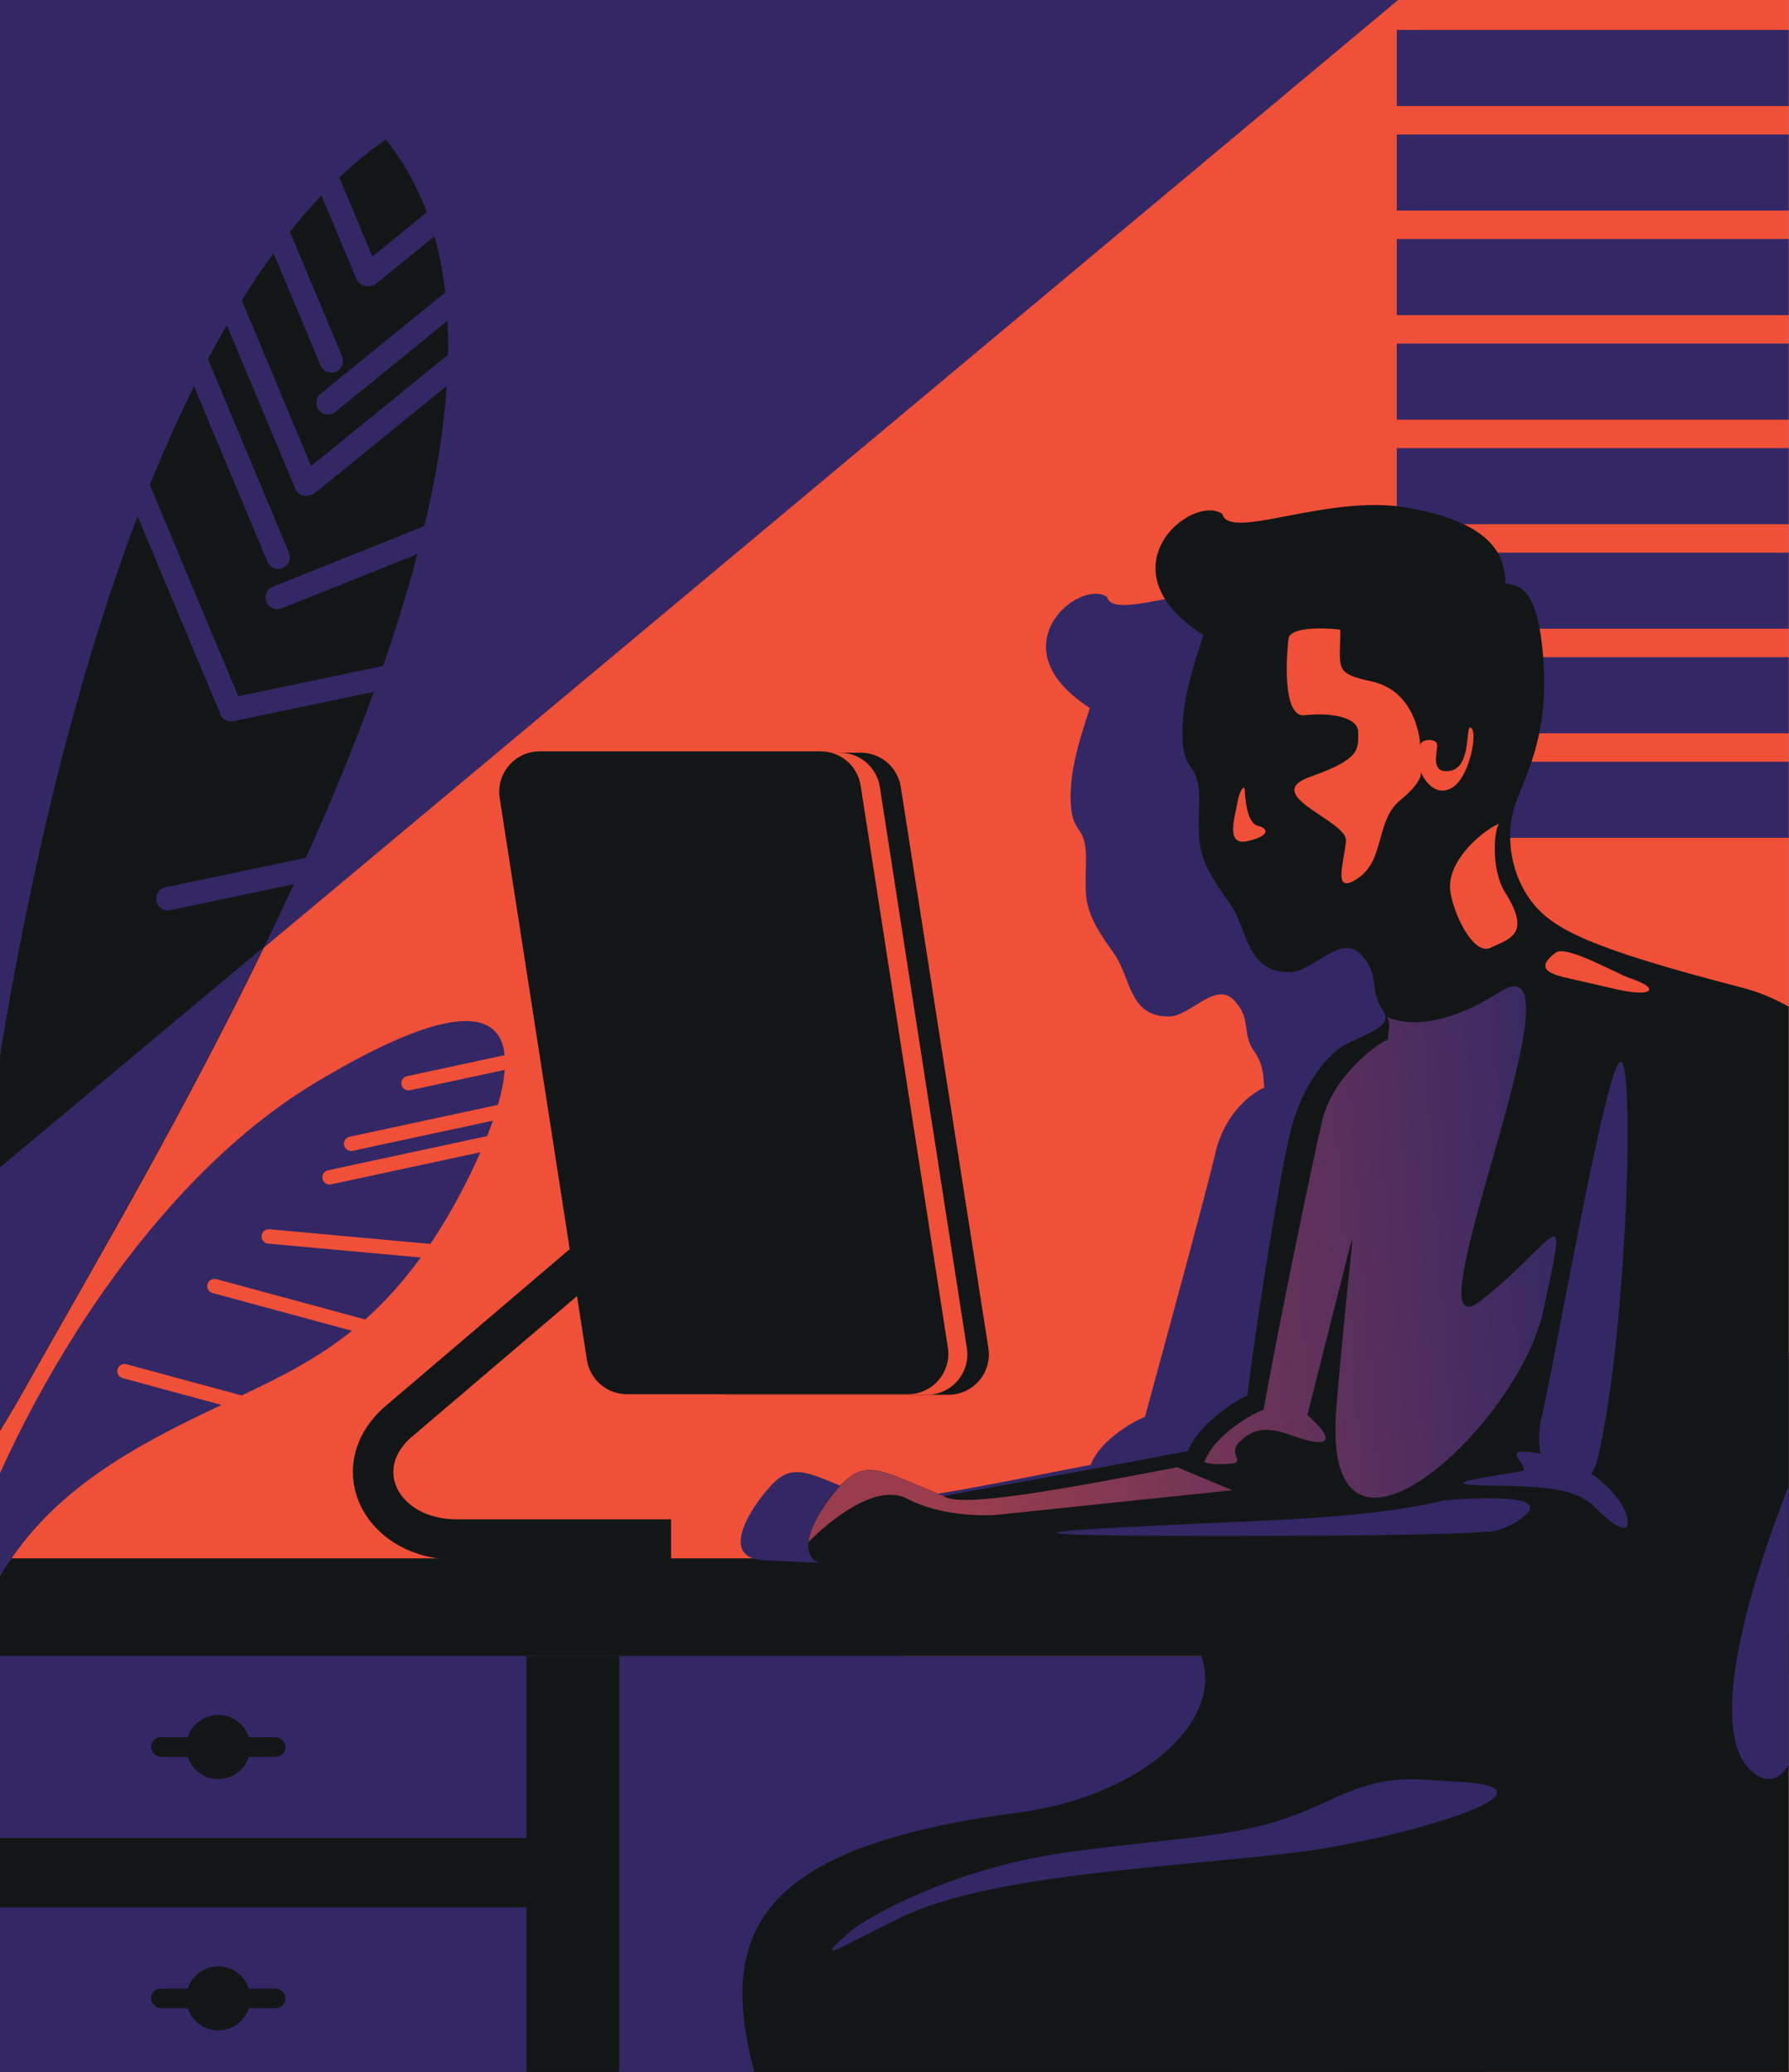 <svg width="663" height="768" viewBox="0 0 663 768" fill="none" xmlns="http://www.w3.org/2000/svg">
<g clip-path="url(#clip0_71_36)">
<rect width="662.893" height="768" fill="#332865"/>
<path d="M0 433L541.24 -19.314H672.707L686.602 796.212H590.406L284 578H0V433Z" fill="#F05038"/>
<rect y="577.646" width="539.401" height="36.195" fill="#131617"/>
<rect y="613.842" width="497.137" height="154.158" fill="#131617"/>
<rect x="229.512" y="613.842" width="228.356" height="154.158" fill="#332865"/>
<rect x="-33.274" y="613.842" width="228.356" height="67.442" fill="#332865"/>
<rect x="-33.274" y="707.007" width="228.356" height="67.442" fill="#332865"/>
<rect x="55.975" y="643.929" width="49.858" height="7.27" rx="3.635" fill="#131617"/>
<circle cx="80.904" cy="647.563" r="11.877" fill="#131617"/>
<rect x="55.975" y="737.093" width="49.858" height="7.27" rx="3.635" fill="#131617"/>
<circle cx="80.904" cy="740.728" r="11.877" fill="#131617"/>
<path d="M377.349 671.862C277.984 684.822 264.207 717.953 281.418 774.449H681.85L678.429 605.659H440.992C460.835 633.169 425.817 665.54 377.349 671.862Z" fill="#131617"/>
<path fill-rule="evenodd" clip-rule="evenodd" d="M132.079 103.396C132.812 105.15 134.566 106.167 136.362 106.047C137.441 106.139 138.556 105.829 139.463 105.091L161.014 87.56C162.859 94.194 164.173 101.153 164.999 108.396L118.845 145.941C116.989 147.451 116.709 150.178 118.218 152.034C119.727 153.889 122.455 154.169 124.31 152.66L165.851 118.868C166.058 122.99 166.125 127.192 166.058 131.467L115.308 172.751L89.6 111.302C93.405 105.206 97.331 99.375 101.38 93.841L118.795 135.468C119.718 137.674 122.255 138.714 124.461 137.791C126.668 136.868 127.708 134.331 126.785 132.125L107.444 85.895C111.233 81.141 115.126 76.644 119.123 72.429L132.079 103.396ZM125.741 65.805C131.281 60.55 137.015 55.83 142.946 51.704C149.488 59.754 154.502 68.812 158.162 78.716L138.003 95.115L125.741 65.805ZM84.062 120.505C81.683 124.603 79.354 128.804 77.073 133.101L107.092 204.853C108.015 207.06 106.975 209.597 104.768 210.52C102.562 211.443 100.025 210.402 99.102 208.196L71.901 143.177C66.116 154.819 60.666 167.07 55.537 179.774L88.302 258.09L141.969 246.852C146.83 232.851 151.131 218.97 154.705 205.362L104.338 225.496C102.118 226.384 99.598 225.304 98.71 223.083C97.822 220.862 98.903 218.342 101.124 217.454L157.296 194.999C161.567 176.989 164.459 159.54 165.572 143.027L116.845 182.665C116.227 183.168 115.512 183.472 114.778 183.585C112.651 184.287 110.309 183.243 109.43 181.143L84.062 120.505ZM138.57 256.413L86.457 267.325C84.117 267.815 81.822 266.315 81.331 263.974C81.316 263.902 81.303 263.829 81.291 263.756C81.256 263.684 81.223 263.61 81.191 263.535L50.995 191.359C11.217 295.81 -7.946 426.637 -13.29 502.363C-23.091 537.499 -32.017 588.639 10.694 512.106C14.895 504.578 19.766 496.014 25.135 486.575C48.375 445.718 80.947 388.454 108.926 327.759L63.103 337.354C60.762 337.844 58.467 336.344 57.977 334.003C57.487 331.662 58.987 329.367 61.328 328.877L113.38 317.977C122.545 297.599 131.115 276.917 138.57 256.413Z" fill="#131617"/>
<path d="M396.433 686.456C356.993 691.718 326.439 707.735 316.092 715.086C299.659 729.401 311.049 721.887 334.056 710.667C367.318 694.445 435.511 692.259 481.525 686.456C518.336 681.813 584.238 662.69 540.126 660.437C521.721 659.497 514.169 657.052 491.382 667.885C462.897 681.426 445.733 679.879 396.433 686.456Z" fill="#332865"/>
<rect x="517.641" y="11.106" width="210.89" height="28.197" fill="#332865"/>
<rect x="517.641" y="49.855" width="210.89" height="28.197" fill="#332865"/>
<rect x="517.641" y="88.606" width="210.89" height="28.197" fill="#332865"/>
<rect x="517.641" y="127.354" width="210.89" height="28.197" fill="#332865"/>
<rect x="517.641" y="166.105" width="210.89" height="28.197" fill="#332865"/>
<rect x="517.641" y="204.854" width="210.89" height="28.197" fill="#332865"/>
<rect x="517.641" y="243.604" width="210.89" height="28.197" fill="#332865"/>
<rect x="517.641" y="282.353" width="210.89" height="28.197" fill="#332865"/>
<path d="M221.703 296.314C220.283 287.217 227.317 279 236.523 279H319.007C326.398 279 332.687 284.384 333.827 291.686L366.297 499.686C367.717 508.783 360.683 517 351.477 517H268.994C261.603 517 255.313 511.616 254.173 504.314L221.703 296.314Z" fill="#131617"/>
<path d="M214.682 296.298C213.272 287.206 220.305 279 229.505 279H311.246C318.643 279 324.935 284.392 326.069 291.702L358.318 499.702C359.728 508.794 352.695 517 343.495 517H261.754C254.357 517 248.065 511.608 246.931 504.298L214.682 296.298Z" fill="#F05038"/>
<path d="M185.185 295.8C183.774 286.708 190.806 278.5 200.007 278.5H304.131C311.527 278.5 317.819 283.891 318.954 291.2L351.279 499.491C352.69 508.583 345.657 516.791 336.456 516.791H232.332C224.936 516.791 218.644 511.4 217.51 504.091L185.185 295.8Z" fill="#131617"/>
<path d="M233.098 454.153L146.949 527.563C128.22 544.821 141.71 570.67 169.306 570.67C196.901 570.67 242.312 570.67 248.7 570.67" stroke="#131617" stroke-width="15"/>
<path d="M396.758 295.228C396.758 282.867 401.512 270.187 403.889 262.421C368.707 239.838 400.086 214.167 410.308 221.296C412.719 230.67 445.965 214.403 473.065 219.158C500.165 223.912 506.346 234.134 506.346 244.831C510.863 245.781 517.281 245.544 519.183 270.266C521.085 294.989 514.282 307.589 510.003 319C505.724 330.41 508.363 344.206 515.553 353.23C522.744 362.255 534.976 368.624 586.405 381.957C654.358 399.575 669.849 519.631 669.1 577.457C625.072 636.398 549.6 582.625 480.162 582.873C381.923 583.225 290.218 578.738 282.845 578.317C267.115 577.418 276.906 560.379 285.445 550.941C293.984 541.503 299.467 545.919 320.5 554.536C326.343 559.031 362.787 550.941 404.222 542.958C407.934 532.964 422.649 525.542 424.3 525.242L425.351 521.383C433.487 491.524 447.205 441.18 450.482 427.161C453.905 412.517 463.953 405.053 468.549 403.151C468.152 399.902 468.549 394.927 464.745 389.602C459.991 382.946 464.032 377.478 457.138 370.585C450.244 363.691 441.148 376.765 433.129 376.765C418.152 376.765 419.326 362.446 412.685 353.23C401.037 337.066 402.225 333.738 402.463 319C402.701 304.261 396.758 310.679 396.758 295.228Z" fill="#332865"/>
<path d="M438.185 271.274C438.185 257.77 443.379 243.918 445.976 235.434C407.54 210.762 441.821 182.717 452.988 190.505C455.622 200.746 491.944 182.975 521.55 188.169C551.156 193.363 557.909 204.53 557.909 216.216C562.843 217.255 569.855 216.995 571.933 244.004C574.01 271.014 566.579 284.779 561.904 297.245C557.229 309.71 560.112 324.782 567.967 334.641C575.823 344.5 589.186 351.458 645.372 366.025C719.61 385.272 736.533 516.432 735.714 579.606C687.615 643.997 611.674 614.566 535.814 614.838C428.489 615.222 316.713 581.005 308.659 580.545C291.474 579.563 302.17 560.948 311.499 550.637C320.828 540.326 326.817 545.15 349.796 554.565C355.954 553.18 395.096 546.54 440.363 537.818C444.418 526.9 460.414 517.716 462.218 517.389C466.279 485.241 474.18 436.651 477.92 420.654C481.66 404.656 490.394 391.49 498.928 387.059C507.462 382.628 516.616 380.194 512.46 374.377C507.266 367.105 511.681 361.132 504.15 353.6C496.618 346.069 486.681 360.353 477.92 360.353C461.558 360.353 462.841 344.709 455.585 334.641C442.86 316.982 444.158 313.346 444.418 297.245C444.678 281.143 438.185 288.155 438.185 271.274Z" fill="#131617"/>
<path d="M462.555 311.738C453.912 313.825 457.658 302.96 458.736 296.706C459.222 293.887 461.188 289.859 461.349 293.366C461.55 297.75 462.555 305.266 466.173 306.101C469.791 306.936 471.198 309.65 462.555 311.738Z" fill="#F05038"/>
<path d="M483.445 265.116C475.909 265.954 476.351 246.626 477.514 236.858C477.91 232.318 490.471 232.641 496.702 233.369C496.702 247.927 494.215 249.519 508.214 252.557C526.763 256.583 526.356 278.722 526.356 276.28C526.356 273.838 532.635 273.395 532.635 276.28C532.635 278.82 529.844 287.095 537.52 285.7C545.195 284.304 543.169 269.465 544.846 269.652C547.986 270.001 544.846 288.84 537.52 292.328C531.914 294.997 527.99 289.583 526.539 286.156C526.852 287.602 525.71 291.072 519.029 296.515C509.61 304.19 513.448 318.493 503.33 325.471C493.213 332.448 498.446 318.842 498.795 311.516C499.144 304.19 466.753 294.548 485.592 287.92C504.43 281.291 503.33 277.705 503.33 271.396C503.33 265.642 492.864 264.07 483.445 265.116Z" fill="#F05038"/>
<path fill-rule="evenodd" clip-rule="evenodd" d="M446.23 541.937C446.267 541.93 446.304 541.923 446.34 541.916C450.395 530.998 466.471 522.889 468.275 522.562C474.369 488.641 486.234 431.512 489.973 415.514C493.713 399.516 509.43 387.3 514.451 385.223C514.316 384.118 514.475 383.215 514.632 382.318C514.897 380.811 515.158 379.326 514.017 376.945C521.526 380.3 535.29 380.667 555.771 367.695C574.099 356.088 562.967 395.146 552.706 431.151C543.546 463.291 535.08 492.996 548.883 482.054C557.28 475.397 563.551 469.2 567.994 464.809C572.415 460.44 575.027 457.859 576.124 458.392C577.707 459.162 576.135 466.419 572.293 484.15C572.149 484.815 572.001 485.494 571.851 486.189C562.662 528.624 488.936 596.655 495.286 521.286C497.342 496.892 499.05 480.684 500.064 471.057C501.001 462.161 501.346 458.884 500.827 459.957L484.499 524.52C488.693 528.048 495.272 534.984 488.042 534.502C485.291 534.319 482.446 533.335 479.549 532.333C472.927 530.043 466.027 527.657 459.321 534.502C457.007 536.865 457.702 538.702 458.207 540.035C458.895 541.855 459.229 542.737 451.086 542.737C449.389 542.737 447.764 542.44 446.23 541.937ZM299.625 571.603C300.394 565.128 306.17 556.528 311.499 550.637C319.546 541.744 325.108 544.11 341.232 550.971C343.801 552.064 346.638 553.271 349.796 554.565C355.704 559.109 394.597 551.878 436.245 543.861L456.714 552.371L369.806 561.451C363.494 562.056 347.911 561.71 336.081 555.484C325.034 549.67 308.149 562.86 299.625 571.603Z" fill="url(#paint0_linear_71_36)"/>
<path d="M674.642 523.435C656.792 561.534 627.006 641.727 650.664 657.712C674.323 673.698 676.507 574.855 674.642 523.435Z" fill="#332865"/>
<path d="M601.05 393.807C596.113 386.675 573.906 519.104 570.194 529.574C566.481 540.044 572.806 546.572 560.361 543.512C551.337 541.293 549.983 551.734 544.404 553.536C516.696 562.488 477.584 563.169 440.079 564.955C406.848 566.536 344.758 569.318 451.357 569.318C580.518 569.318 567.316 566.782 583.905 558.559C599.843 550.658 607.221 402.721 601.05 393.807Z" fill="#332865"/>
<path d="M537.608 331.246C535.064 318.437 552.284 306.063 555.579 305.396C553.765 307.112 552.336 322.202 557.879 330.954C567.804 346.627 558.999 348.052 552.373 351.308C546.694 354.1 539.596 341.258 537.608 331.246Z" fill="#F05038"/>
<path d="M566.254 560.527C572.13 553.63 544.219 555.098 529.529 556.694L569.447 506.238C571.896 501.767 575.834 498.126 572.002 519.331C567.212 545.837 573.918 541.685 582.541 548.072C589.438 553.182 593.292 539.344 594.356 531.786L592.121 577.453L540.706 569.789C546.774 569.575 560.378 567.425 566.254 560.527Z" fill="#131617"/>
<path d="M552.274 550.653C574.884 550.877 582.487 552.108 589.834 557.387C594.296 562.158 603.221 570.185 603.221 564.123C603.221 556.546 589.857 542.118 572.379 539.031C554.9 535.944 564.798 540.995 564.798 544.934C564.798 545.843 524.011 550.372 552.274 550.653Z" fill="#332865"/>
<path fill-rule="evenodd" clip-rule="evenodd" d="M2.47955e-05 432.72L97.786 351C72.617 402.817 45.347 450.761 25.135 486.295C19.766 495.734 14.895 504.298 10.694 511.825C6.689 519.001 3.139 525.055 2.47955e-05 530.104V432.72ZM117.436 400.971C45.535 443.89 -3.53 541.699 -16.31 590.536L-4.729 592.296C-4.092 591.24 -3.434 590.11 -2.736 588.912C4.421 576.633 15.722 557.242 50.195 537.167C61.531 530.566 72.101 525.476 82.095 520.762L45.445 510.825C44.023 510.439 43.183 508.974 43.569 507.552C43.954 506.13 45.419 505.29 46.841 505.676L89.54 517.253C104.143 510.345 117.552 503.639 130.419 493.279L78.776 479.277C77.355 478.891 76.514 477.426 76.9 476.004C77.285 474.582 78.751 473.742 80.172 474.128L135.359 489.091C142.319 482.882 149.14 475.434 155.931 466.118L99.355 460.962C97.888 460.828 96.807 459.531 96.941 458.063C97.075 456.596 98.372 455.515 99.839 455.649L159.472 461.084C160.402 459.715 161.332 458.309 162.261 456.865C166.276 450.625 172.717 439.272 178.041 427.106L122.699 439.001C121.258 439.311 119.84 438.394 119.53 436.954C119.221 435.513 120.137 434.095 121.578 433.785L180.539 421.113C181.293 419.205 182.006 417.294 182.665 415.396L130.683 426.569C129.242 426.879 127.824 425.962 127.514 424.522C127.205 423.081 128.121 421.663 129.562 421.353L184.532 409.538C185.852 404.951 186.757 400.548 187.049 396.571L151.948 404.115C150.508 404.425 149.089 403.508 148.78 402.068C148.47 400.628 149.387 399.209 150.827 398.9L187.017 391.121C185.403 374.976 168.716 370.361 117.436 400.971Z" fill="#332865"/>
<path d="M579.319 362.172L599.855 366.869C612.561 369.689 615.424 366.348 604.176 362.613C598.945 360.876 580.473 350.118 576.516 353.122C569.154 358.711 573.77 360.678 579.319 362.172Z" fill="#F05038"/>
</g>
<defs>
<linearGradient id="paint0_linear_71_36" x1="592.106" y1="525.839" x2="358.784" y2="543.218" gradientUnits="userSpaceOnUse">
<stop stop-color="#332865"/>
<stop offset="1" stop-color="#993D4D"/>
</linearGradient>
<clipPath id="clip0_71_36">
<rect width="662.893" height="768" fill="white"/>
</clipPath>
</defs>
</svg>

